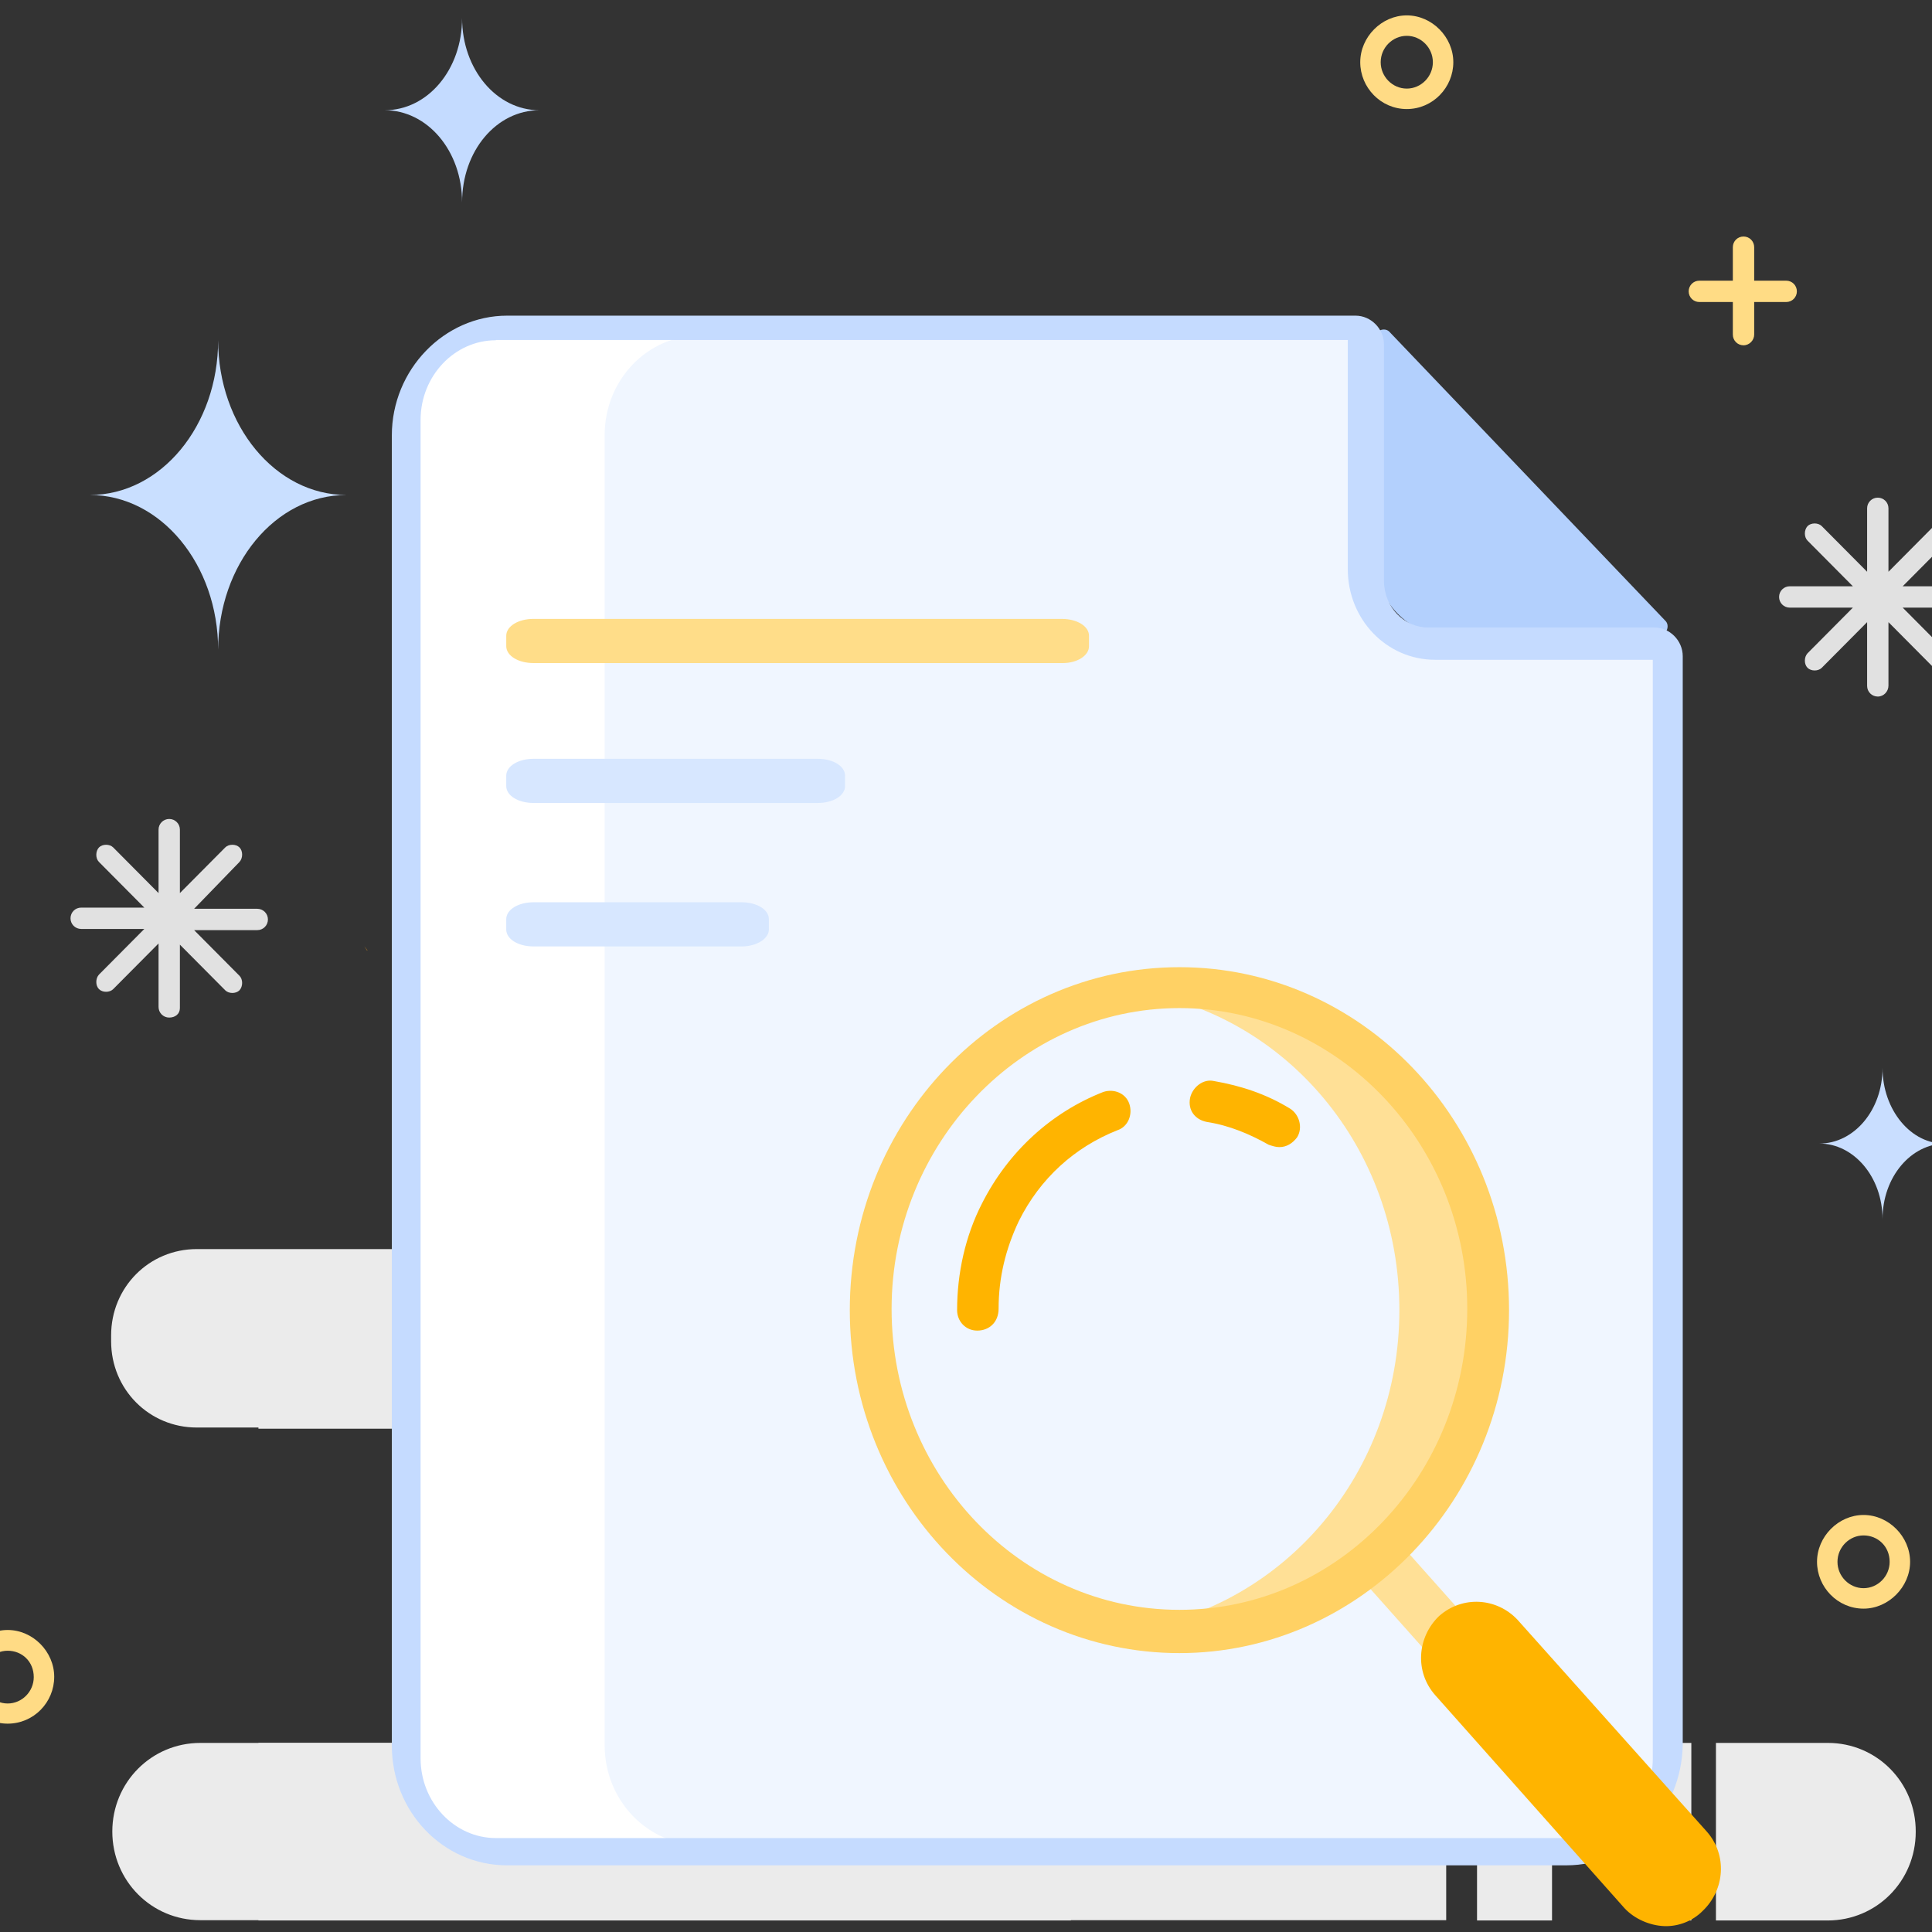 <?xml version="1.0" standalone="no"?><!DOCTYPE svg PUBLIC "-//W3C//DTD SVG 1.1//EN" "http://www.w3.org/Graphics/SVG/1.1/DTD/svg11.dtd"><svg t="1541935366622" class="icon" style="" viewBox="0 0 1024 1024" version="1.1" xmlns="http://www.w3.org/2000/svg" p-id="14391" xmlns:xlink="http://www.w3.org/1999/xlink" width="200" height="200"><rect x="0" y="0" width="1024" height="1024" fill="#333333" stroke="none"/><defs><style type="text/css"></style></defs><path d="M711.843 940.279v1.257c0.157-0.471 0.157-0.943 0.314-1.257 0 0-0.157 0-0.157-0.157 0 0 0 0.157-0.157 0.157z" fill="#F6AE2F" p-id="14392"></path><path d="M193.069 501.474l1.414 2.357c0.157 0 0.157 0 0.314-0.157l-1.728-2.2z" fill="#946728" p-id="14393"></path><path d="M946.721 160.076h-46.033c-3.142 0-5.656-2.514-5.656-5.656s2.514-5.656 5.656-5.656h46.033c3.142 0 5.656 2.514 5.656 5.656s-2.514 5.656-5.656 5.656z" fill="#FFDC85" p-id="14394"></path><path d="M924.097 183.014c-3.142 0-5.656-2.514-5.656-5.656v-46.347c0-3.142 2.514-5.656 5.656-5.656s5.656 2.514 5.656 5.656V177.358c0 2.985-2.514 5.656-5.656 5.656z" fill="#FFDC85" p-id="14395"></path><path d="M567.774 756.619h-463.472c-25.295 0-45.405-20.267-45.405-45.719v-3.142c0-25.452 20.11-45.719 45.405-45.719h463.472c25.295 0 45.405 20.267 45.405 45.719v3.142c0 25.452-20.267 45.719-45.405 45.719z" fill="#EBEBEB" p-id="14396"></path><path d="M567.774 923.783h-6.913c-46.033 0-82.639-37.549-82.639-83.268 0-46.347 37.235-83.268 82.639-83.268h6.913v-94.108H136.981v94.108h157.58c46.033 0 82.639 37.549 82.639 83.268 0 46.347-37.235 83.268-82.639 83.268H136.981V1017.891h430.636v-94.108z" fill="#EBEBEB" p-id="14397"></path><path d="M593.54 519.698c0-17.125-13.197-31.108-30.322-31.108H254.97c-16.968 0-31.579 13.983-31.579 31.736 0 17.125 13.826 31.736 31.579 31.736h125.53c30.95 0 55.459 24.823 55.459 55.931s-24.666 55.931-55.459 55.931h-104.635v62.844h287.509v-62.844h-4.399c-30.95 0-55.459-24.823-55.459-55.931s24.666-55.931 55.459-55.931h5.027c16.339-1.885 29.536-15.24 29.536-32.364z m172.191 404.084H106.187c-25.923 0-46.661 20.895-46.661 46.976 0 26.08 20.738 46.976 46.661 46.976H766.517V923.626h-0.786z m17.125 0h39.749V1017.891h-39.749v-94.108z m88.295 0h25.295V1017.891h-25.295v-94.108z m97.722 0H909.486V1017.891h59.23c25.923 0 46.661-20.895 46.661-46.976 0.157-26.237-20.738-47.133-46.504-47.133z" fill="#EBEBEB" p-id="14398"></path><path d="M498.332 320.17c-22.624 0-41.634-17.125-43.519-40.691-1.885-24.195 15.711-45.719 39.749-48.232 24.038-1.885 45.405 15.868 47.918 40.063 1.885 24.195-15.711 45.719-39.749 48.232-1.257 0-3.142 0.628-4.399 0.628z m0.628-78.083h-3.142c-18.225 1.257-31.579 17.753-30.322 36.292s17.596 31.736 35.978 30.479c18.225-1.257 31.579-17.753 30.322-36.292-1.885-17.125-16.339-30.479-32.836-30.479z" fill="#82A0F6" p-id="14399"></path><path d="M995.267 369.188c-3.142 0-5.656-2.514-5.656-5.656V329.754l-24.038 24.195c-1.885 1.885-5.656 1.885-7.541 0-1.885-1.885-1.885-5.656 0-7.698l24.038-24.195h-33.464c-3.142 0-5.656-2.514-5.656-5.656s2.514-5.656 5.656-5.656h33.464l-24.038-24.195c-1.885-1.885-1.885-5.656 0-7.698 1.885-1.885 5.656-1.885 7.541 0L989.611 303.045v-33.621c0-3.142 2.514-5.656 5.656-5.656s5.656 2.514 5.656 5.656V303.045l24.038-24.195c1.885-1.885 5.656-1.885 7.541 0s1.885 5.656 0 7.698L1008.464 310.743h33.464c3.142 0 5.656 2.514 5.656 5.656s-2.514 5.656-5.656 5.656H1008.464l24.038 24.195c1.885 1.885 1.885 5.656 0 7.698-1.885 1.885-5.656 1.885-7.541 0L1000.923 329.754v33.621c0 3.142-2.514 5.813-5.656 5.813zM89.691 539.337c-3.142 0-5.656-2.514-5.656-5.656v-33.621l-24.038 24.195c-1.885 1.885-5.656 1.885-7.541 0-1.885-1.885-1.885-5.656 0-7.698l24.038-24.195h-33.464c-3.142 0-5.656-2.514-5.656-5.656s2.514-5.656 5.656-5.656h33.464l-24.038-24.195c-1.885-1.885-1.885-5.656 0-7.698 1.885-1.885 5.656-1.885 7.541 0l24.038 24.195V439.73c0-3.142 2.514-5.656 5.656-5.656s5.656 2.514 5.656 5.656v33.621l24.038-24.195c1.885-1.885 5.656-1.885 7.541 0s1.885 5.656 0 7.698l-24.038 24.823h33.464c3.142 0 5.656 2.514 5.656 5.656s-2.514 5.656-5.656 5.656h-33.464l24.038 24.195c1.885 1.885 1.885 5.656 0 7.698-1.885 1.885-5.656 1.885-7.541 0l-24.038-24.195v33.621c0 3.142-2.514 5.027-5.656 5.027zM806.108 320.17h-46.033c-3.142 0-5.656-2.514-5.656-5.656s2.514-5.656 5.656-5.656h46.033c3.142 0 5.656 2.514 5.656 5.656s-3.142 5.656-5.656 5.656z" fill="#E1E1E1" p-id="14400"></path><path d="M782.856 343.108c-3.142 0-5.656-2.514-5.656-5.656v-46.347c0-3.142 2.514-5.656 5.656-5.656s5.656 2.514 5.656 5.656v46.347c0 3.142-2.514 5.656-5.656 5.656z" fill="#E1E1E1" p-id="14401"></path><path d="M997.781 566.045c0 22.309-15.082 40.063-33.464 40.063 18.225 0 33.464 17.753 33.464 40.063 0-22.309 15.082-40.063 33.464-40.063-18.225 0.628-33.464-17.753-33.464-40.063z" fill="#C9DEFF" p-id="14402"></path><path d="M4.067 913.571c-13.826 0-24.666-11.469-24.666-24.823s11.312-24.823 24.666-24.823 24.666 11.469 24.666 24.823c0 13.511-10.841 24.823-24.666 24.823z m0-38.649c-7.541 0-13.826 6.284-13.826 13.983s6.284 13.983 13.826 13.983 13.826-6.284 13.826-13.983c0-8.327-6.284-13.983-13.826-13.983z m983.659-22.309c-13.826 0-24.666-11.469-24.666-24.823s11.312-24.823 24.666-24.823 24.666 11.469 24.666 24.823-11.469 24.823-24.666 24.823z m0-38.806c-7.541 0-13.826 6.284-13.826 13.983s6.284 13.983 13.826 13.983 13.826-6.284 13.826-13.983c0-8.17-6.284-13.983-13.826-13.983zM745.621 57.798c-13.826 0-24.666-11.469-24.666-24.823s11.312-24.823 24.666-24.823 24.666 11.469 24.666 24.823-10.841 24.823-24.666 24.823z m0-38.806c-7.541 0-13.826 6.284-13.826 13.983s6.284 13.983 13.826 13.983 13.826-6.284 13.826-13.983-6.284-13.983-13.826-13.983z" fill="#FFDB85" p-id="14403"></path><path d="M115.614 180.343c0 45.09 30.322 82.011 68.028 82.011-37.863 0-68.028 36.921-68.028 82.011 0-45.09-30.322-82.011-68.028-82.011 37.706 0 68.028-36.764 68.028-82.011z" fill="#C9DFFF" p-id="14404"></path><path d="M717.813 177.829H268.795c-27.808 0-50.432 23.566-50.432 52.789v694.422c0 29.222 22.624 52.789 50.432 52.789h561.193c27.808 0 50.432-23.566 50.432-52.789V348.135c0-2.514-1.885-4.399-4.399-4.399h-119.874c-18.853 0-34.093-15.868-34.093-35.507v-125.844c0.157-2.671-1.728-4.556-4.242-4.556z" fill="#FFFFFF" p-id="14405"></path><path d="M717.813 177.829H268.795c-27.808 0-50.432 23.566-50.432 52.789v694.422c0 29.222 22.624 52.789 50.432 52.789h561.193c27.808 0 50.432-23.566 50.432-52.789V348.135c0-2.514-1.885-4.399-4.399-4.399h-119.874c-18.853 0-34.093-15.868-34.093-35.507v-125.844c0.157-2.671-1.728-4.556-4.242-4.556z" fill="#FFFFFF" p-id="14406"></path><path d="M717.813 177.829H268.795c-27.808 0-50.432 23.566-50.432 52.789v694.422c0 29.222 22.624 52.789 50.432 52.789h561.193c27.808 0 50.432-23.566 50.432-52.789V348.135c0-2.514-1.885-4.399-4.399-4.399h-119.874c-18.853 0-34.093-15.868-34.093-35.507v-125.844c0.157-2.671-1.728-4.556-4.242-4.556z" fill="#F0F6FF" p-id="14407"></path><path d="M320.484 925.04v-694.422c0-29.222 22.624-52.789 50.432-52.789h-102.121c-27.808 0-50.432 23.566-50.432 52.789v694.422c0 29.222 22.624 52.789 50.432 52.789h102.121c-27.651 0-50.432-23.566-50.432-52.789z" fill="#FFFFFF" p-id="14408"></path><path d="M563.375 351.435H282.778c-8.17 0-14.454-3.928-14.454-8.955v-5.499c0-5.027 6.284-8.955 14.454-8.955h279.968c8.17 0 14.454 3.928 14.454 8.955v5.499c0 5.027-6.284 8.955-13.826 8.955z" fill="#FFDD89" p-id="14409"></path><path d="M433.445 425.59h-150.668c-8.17 0-14.454-3.928-14.454-8.955v-5.499c0-5.027 6.284-8.955 14.454-8.955H433.445c8.17 0 14.454 3.928 14.454 8.955v5.499c0 5.027-6.284 8.955-14.454 8.955z m-150.668 76.041c-8.17 0-14.454-3.928-14.454-8.955v-5.499c0-5.027 6.284-8.955 14.454-8.955h110.291c8.17 0 14.454 3.928 14.454 8.955v5.499c0 4.713-6.284 8.955-14.454 8.955h-110.291z" fill="#D7E7FF" p-id="14410"></path><path d="M879.478 336.666c3.928 0 5.813-5.185 3.142-7.698L736.352 175.787c-2.514-2.514-7.698-0.628-7.698 3.299v117.046c0.628 22.624 17.91 40.691 39.12 40.691h111.704z" fill="#B3D0FD" p-id="14411"></path><path d="M244.915 9.565c0 27.337-18.225 48.861-41.005 48.861 22.624 0 41.005 21.524 41.005 48.861 0-27.337 18.225-48.861 41.005-48.861-22.781 0-41.005-21.681-41.005-48.861z" fill="#C4DBFF" p-id="14412"></path><path d="M830.146 988.669H268.795c-34.093 0-61.115-28.594-61.115-63.472V230.775c0-34.878 27.808-63.472 61.115-63.472h449.646c8.17 0 15.082 6.913 15.082 15.24V307.758c0 13.983 10.683 24.823 23.409 24.823h119.874c8.17 0 15.082 6.913 15.082 15.24v576.904c-0.628 35.35-27.808 63.943-61.744 63.943zM262.825 180.343c-21.838 0-39.906 18.853-39.906 42.262v709.347c0 23.409 18.068 42.262 39.906 42.262h573.291c21.838 0 39.906-18.853 39.906-42.262V349.706h-115.318c-25.766 0-46.347-21.367-46.347-48.075v-121.445H262.825v0.157z" fill="#C5DBFF" p-id="14413"></path><path d="M728.496 826.532l51.06 52.789" fill="#C6C6C6" p-id="14414"></path><path d="M778.143 894.089c-3.771-0.157-7.541-1.571-9.898-4.87l-48.547-54.517c-5.499-5.97-4.556-14.768 1.257-19.639 5.813-5.499 14.611-4.556 19.482 1.257l48.547 54.517c5.499 5.97 4.556 14.768-1.257 19.639-2.514 2.671-6.284 3.771-9.584 3.614z" fill="#FFE096" p-id="14415"></path><path d="M625.118 523.469c-7.541 0-15.711 0.628-23.409 1.885 79.497 12.097 139.984 82.639 139.984 169.049s-61.115 156.952-139.984 169.049c7.541 1.257 15.082 1.885 23.409 1.885 90.181 0 163.393-76.198 163.393-170.935s-73.213-170.935-163.393-170.935z" fill="#FFE096" p-id="14416"></path><path d="M780.971 879.949l104.006 109.348" fill="#C6C6C6" p-id="14417"></path><path d="M881.992 1020.876c-7.541-0.314-15.711-3.771-21.053-9.584L760.704 898.488c-10.998-12.412-9.584-30.793 2.042-41.948 12.412-10.998 30.636-9.741 41.634 2.042l100.236 112.176c10.998 12.412 9.584 30.793-2.042 41.948-5.342 5.499-13.04 8.484-20.581 8.17z" fill="#FFB400" p-id="14418"></path><path d="M625.118 876.179c-96.465 0-174.705-81.382-174.705-181.775S528.654 512.628 625.118 512.628s174.705 81.382 174.705 181.775S720.955 876.179 625.118 876.179z m0-341.869c-83.896 0-152.553 71.799-152.553 159.466s68.028 159.466 152.553 159.466 152.553-71.799 152.553-159.466c0.157-87.667-68.657-159.466-152.553-159.466z" fill="#FFD164" p-id="14419"></path><path d="M678.064 607.994c-1.885 0-3.771-0.628-5.656-1.257-10.055-5.656-20.738-10.212-32.836-12.097-6.284-1.257-10.055-6.284-8.798-12.726 1.257-5.656 6.913-10.212 12.569-8.955 14.454 2.514 27.808 6.913 40.377 14.611 5.027 3.142 6.913 10.212 3.771 15.24-2.514 3.299-5.656 5.185-9.427 5.185zM517.97 705.244c-6.284 0-10.683-5.027-10.683-10.841 0-19.639 4.399-39.434 13.197-56.559 13.826-27.337 36.606-48.232 64.258-59.073 5.656-1.885 11.94 0.628 13.826 6.284 1.885 5.656-0.628 12.097-6.284 13.983-22.624 8.955-41.005 25.452-52.317 48.232-6.913 14.611-10.683 29.851-10.683 46.347 0 7.227-5.027 11.626-11.312 11.626z" fill="#FFB400" p-id="14420"></path></svg>